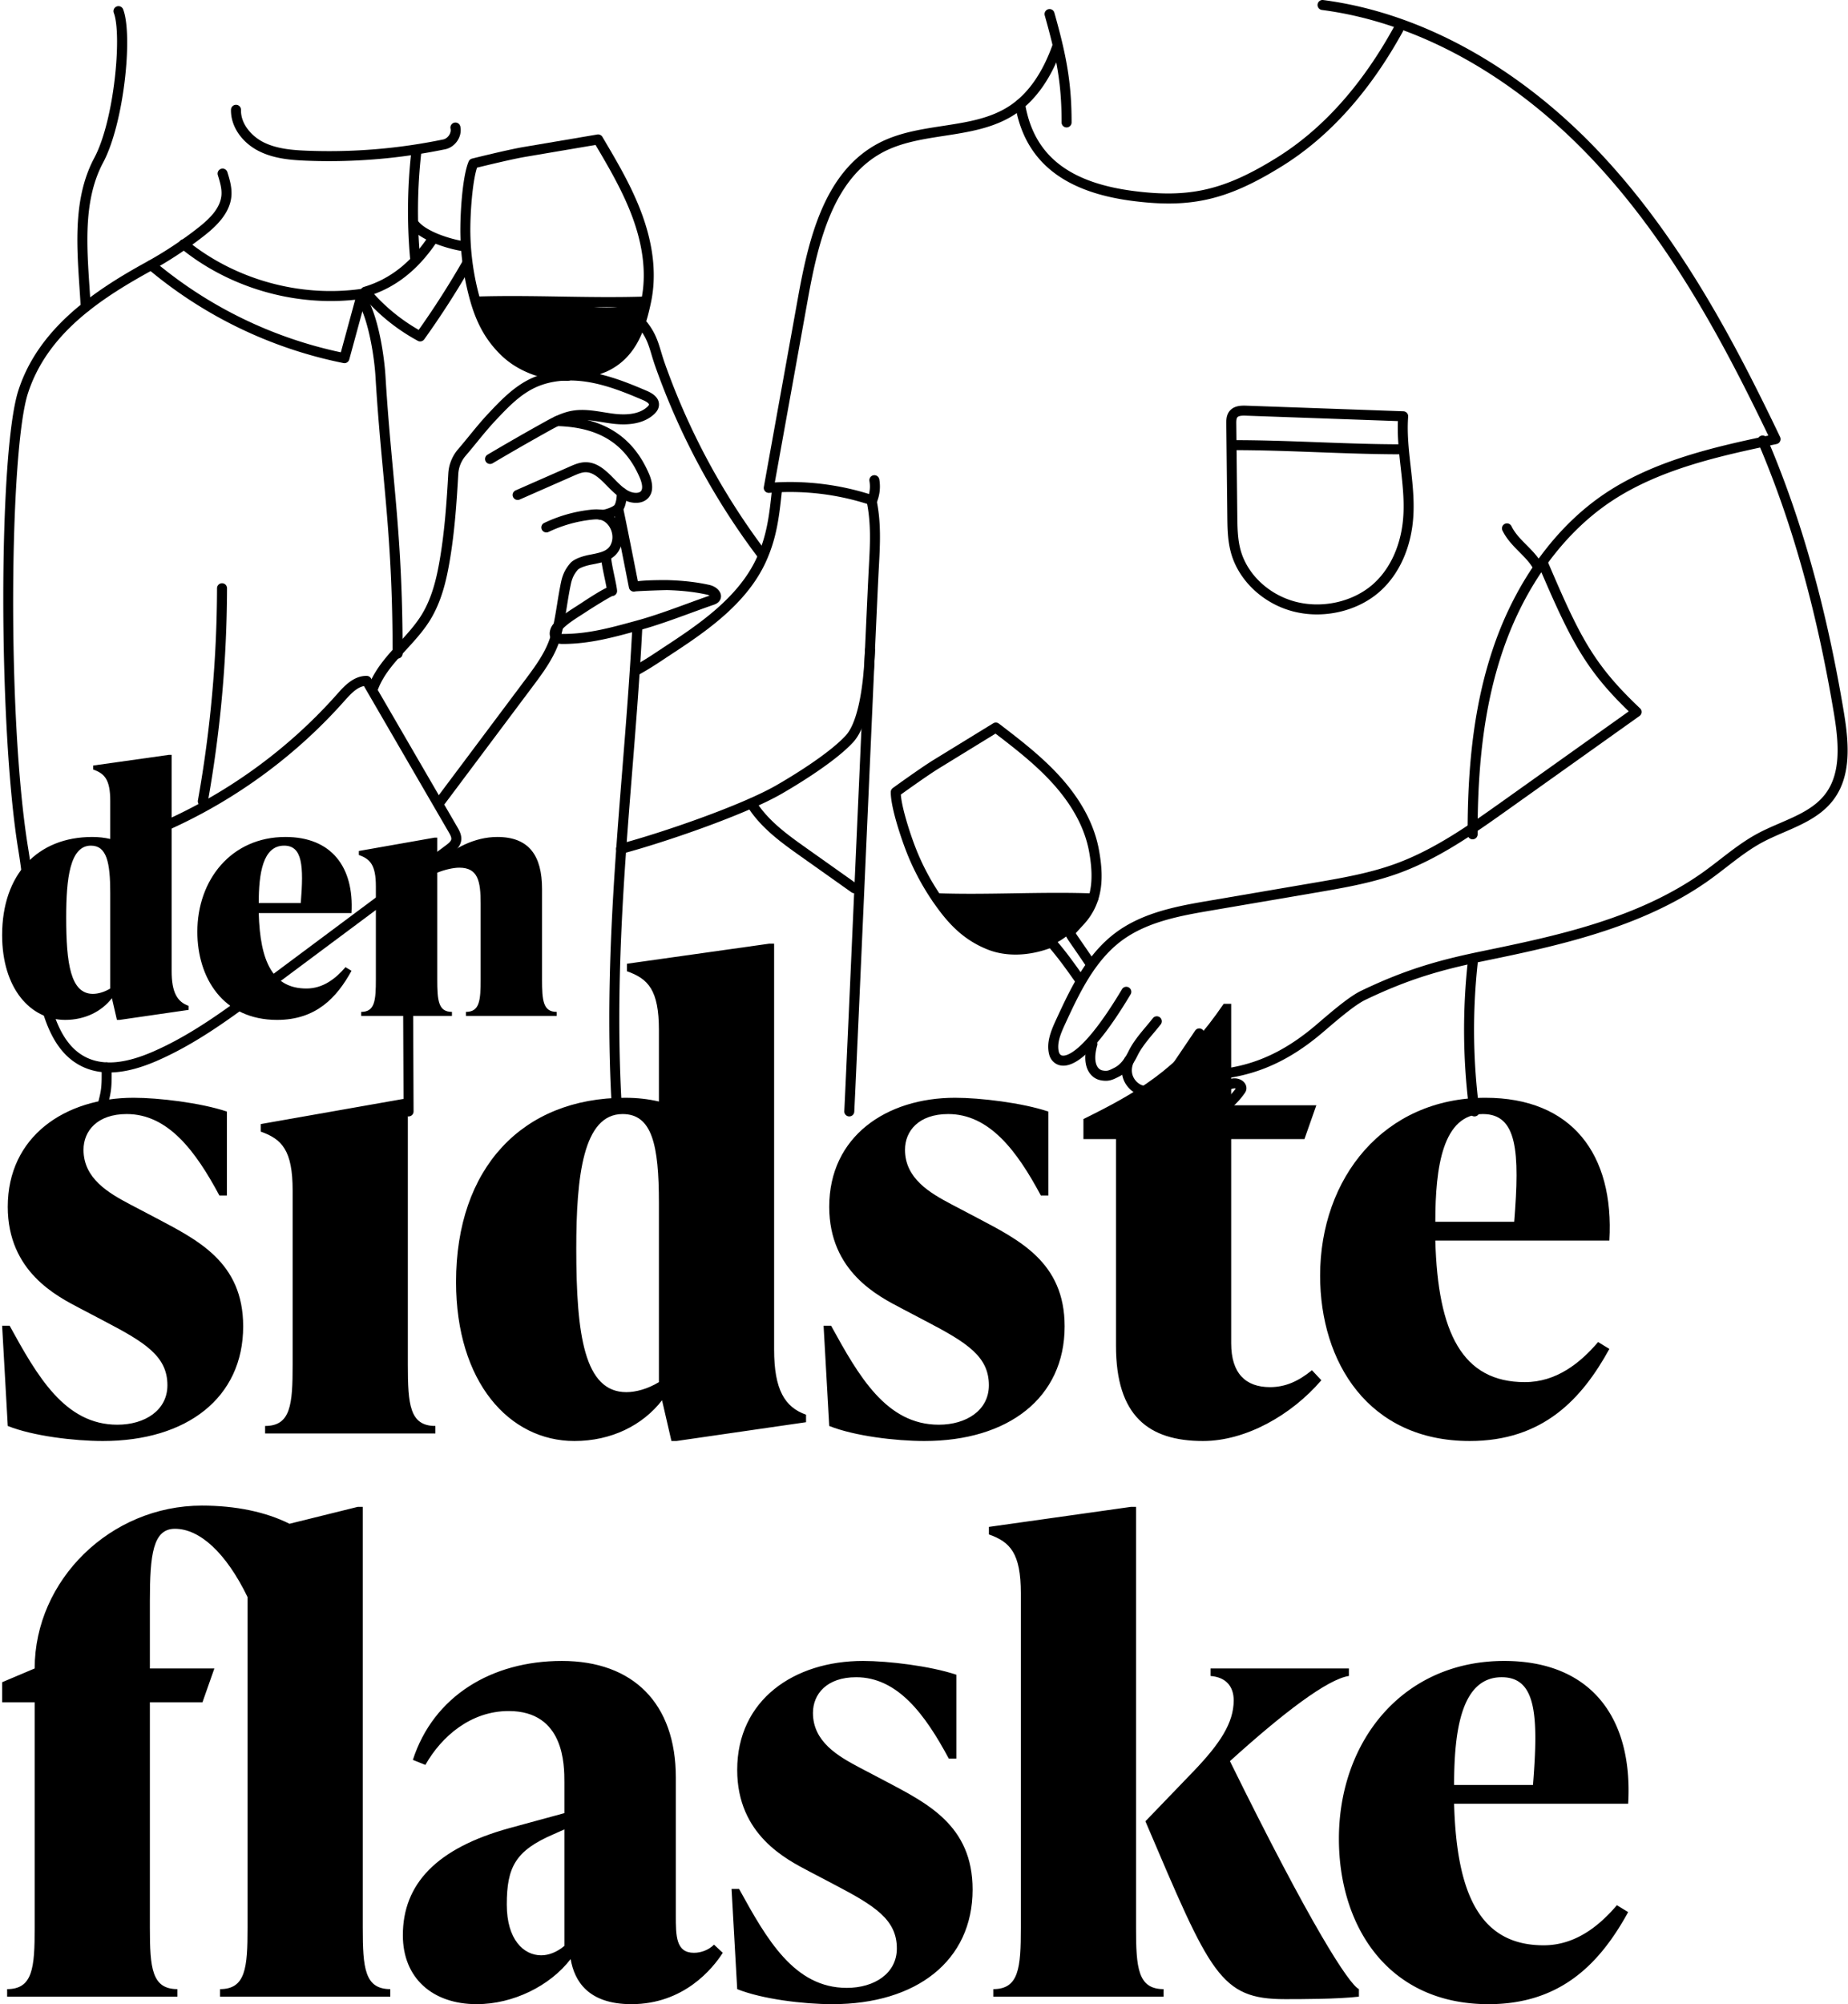 <svg width="416" height="451" fill="none" xmlns="http://www.w3.org/2000/svg">
    <path
        d="M24.817 222.438v-21.482c0-6.986-.826-10.667-4.358-10.667-4.732 0-5.559 7.437-5.559 16.149 0 10.367.977 17.202 6.01 17.202 1.128 0 2.555-.376 3.907-1.202zm13.82-3.906c0 4.808 1.277 6.911 3.83 7.812v.901l-15.546 2.254h-.602l-1.127-4.883c-2.329 3.005-6.084 4.883-10.517 4.883-7.81 0-14.196-7.061-14.196-19.079 0-13.671 7.963-22.084 20.282-22.084 1.427 0 2.78.15 4.056.451v-8.563c0-4.807-1.276-6.16-3.832-7.06v-.902l17.051-2.404h.602v48.674zM58.244 203.209h9.464c.677-8.413.376-12.92-3.755-12.92-4.808 0-5.709 6.31-5.709 12.92zm20.882 2.254H58.244c.3 11.041 3.23 16.975 10.741 16.975 3.756 0 6.611-2.253 8.788-4.807l1.353.826c-3.305 6.009-7.962 11.042-16.75 11.042-12.169 0-17.952-9.465-17.952-19.83 0-11.718 7.661-21.333 19.83-21.333 10.365 0 15.472 6.76 14.872 17.127zM122.017 220.335c0 4.807.226 7.361 3.305 7.361v.902h-20.431v-.902c3.079 0 3.305-2.554 3.305-7.361v-16.976c0-5.107-.601-8.112-4.807-8.112-1.352 0-3.305.45-4.958 1.127v23.961c0 4.807.226 7.361 3.305 7.361v.902h-20.43v-.902c3.08 0 3.304-2.554 3.304-7.361v-20.882c0-4.807-1.278-6.159-3.83-7.06v-.902l17.05-3.005h.601v5.785c3.53-3.381 8.413-5.935 13.521-5.935 7.135 0 10.065 4.207 10.065 11.718v20.281zM1.747 320.874l-1.269-22.55h1.691c6.202 11.276 12.404 22.269 24.242 22.269 6.202 0 11.275-3.242 11.275-8.88 0-6.483-4.932-9.584-14.093-14.375l-5.638-2.961c-5.074-2.677-16.208-8.173-16.208-22.831 0-15.785 12.826-24.523 28.329-24.523 5.637 0 15.08 1.126 20.999 3.101v18.885h-1.69c-5.356-10.007-11.558-18.323-20.859-18.323-6.625 0-9.726 3.806-9.726 8.035 0 6.483 5.638 9.724 10.429 12.261l5.638 2.961c9.584 5.072 19.873 10.006 19.873 24.523 0 16.067-12.685 25.791-31.57 25.791-6.484 0-15.786-1.128-21.423-3.383zM91.808 307.062v-59.758h-1.126l-31.994 5.638v1.692c4.792 1.69 7.188 4.227 7.188 13.247v39.181c0 9.02-.422 13.812-6.2 13.812v1.691H98.01v-1.691c-5.779 0-6.202-4.792-6.202-13.812zM148.327 311.009v-40.308c0-13.108-1.55-20.014-8.175-20.014-8.878 0-10.429 13.953-10.429 30.301 0 19.451 1.832 32.276 11.274 32.276 2.115 0 4.793-.706 7.33-2.255zm25.932-7.329c0 9.02 2.396 12.967 7.187 14.657v1.692l-29.174 4.229h-1.128l-2.113-9.163c-4.369 5.639-11.416 9.163-19.731 9.163-14.658 0-26.637-13.249-26.637-35.799 0-25.651 14.938-41.435 38.053-41.435 2.677 0 5.215.28 7.611.844v-16.067c0-9.02-2.396-11.557-7.189-13.247v-1.691l31.993-4.511h1.128v91.328zM186.666 320.874l-1.269-22.55h1.692c6.2 11.276 12.402 22.269 24.24 22.269 6.202 0 11.276-3.242 11.276-8.88 0-6.483-4.933-9.584-14.094-14.375l-5.636-2.961c-5.074-2.677-16.209-8.173-16.209-22.831 0-15.785 12.825-24.523 28.328-24.523 5.638 0 15.081 1.126 21 3.101v18.885h-1.691c-5.356-10.007-11.557-18.323-20.859-18.323-6.623 0-9.724 3.806-9.724 8.035 0 6.483 5.637 9.724 10.429 12.261l5.638 2.961c9.582 5.072 19.871 10.006 19.871 24.523 0 16.067-12.683 25.791-31.569 25.791-6.483 0-15.785-1.128-21.423-3.383zM297.446 310.585c-6.765 7.894-17.053 13.672-26.639 13.672-12.259 0-19.59-5.638-19.59-21.424v-46.509h-7.329v-4.51l1.974-.986c12.12-6.061 20.577-11.699 29.598-24.946h1.69v22.831h19.168l-2.678 7.611h-16.49v45.945c0 6.766 3.243 9.867 8.738 9.867 3.383 0 6.343-1.268 9.443-3.805l2.115 2.254z"
        fill="currentColor" />
    <path
        d="M323.102 274.928h17.757c1.268-15.784.706-24.242-7.045-24.242-9.021 0-10.712 11.84-10.712 24.242zm39.181 4.229h-39.181c.563 20.718 6.06 31.852 20.153 31.852 7.049 0 12.405-4.228 16.491-9.02l2.537 1.549c-6.202 11.276-14.939 20.719-31.43 20.719-22.831 0-33.684-17.759-33.684-37.208 0-21.986 14.376-40.026 37.207-40.026 19.451 0 29.035 12.683 27.907 32.134zM81.659 433.787c0 9.02.422 13.811 6.202 13.811v1.692H49.525v-1.692c5.779 0 6.201-4.791 6.201-13.811v-74.416c-4.792-9.865-10.711-15.361-16.349-15.361-4.933 0-5.636 5.778-5.636 16.208v15.22h14.516l-2.678 7.611H33.741v50.738c0 9.02.422 13.811 6.2 13.811v1.692H1.606v-1.692c5.778 0 6.201-4.791 6.201-13.811v-50.738H.478v-4.51l7.329-3.101c0-19.871 17.054-36.644 37.631-36.644 7.612 0 14.375 1.41 19.731 4.088l15.362-3.805h1.128v94.71zM127.047 437.873V411.66l-2.537 1.126c-8.456 3.665-10.43 7.33-10.43 15.786 0 7.892 3.806 11.416 7.752 11.416 1.691 0 3.525-.706 5.215-2.115zm35.658 1.551c-2.256 3.523-8.739 11.557-20.577 11.557-9.727 0-12.825-5.214-13.672-10.148-4.651 6.061-12.967 10.148-21.139 10.148-10.008 0-16.631-5.92-16.631-15.503 0-11.557 7.61-19.591 23.957-24.101l12.404-3.382v-6.907c0-3.945 0-16.067-12.545-16.067-8.454 0-15.079 5.639-18.743 12.122l-2.819-1.128c4.65-14.375 17.757-22.268 33.543-22.268 16.067 0 25.651 9.584 25.651 26.214v31.007c0 4.651 0 8.456 4.087 8.456 1.691 0 3.382-.704 4.51-1.832l1.974 1.832zM165.949 447.598l-1.269-22.55h1.693c6.2 11.276 12.4 22.269 24.24 22.269 6.2 0 11.274-3.241 11.274-8.88 0-6.483-4.931-9.584-14.093-14.375l-5.637-2.96c-5.074-2.677-16.208-8.173-16.208-22.831 0-15.786 12.824-24.524 28.329-24.524 5.638 0 15.079 1.127 21 3.101v18.886h-1.693c-5.356-10.008-11.556-18.323-20.859-18.323-6.623 0-9.724 3.806-9.724 8.034 0 6.483 5.638 9.725 10.43 12.262l5.637 2.96c9.584 5.073 19.872 10.006 19.872 24.523 0 16.067-12.682 25.792-31.569 25.792-6.484 0-15.785-1.128-21.423-3.384zM305.903 447.598v1.692c-4.933.564-12.966.564-16.631.564-14.658 0-16.771-5.638-31.43-40.026l10.994-11.417c5.778-6.06 8.88-10.711 8.88-15.784 0-3.101-1.693-5.216-5.215-5.497v-1.692h31.146v1.692c-4.792.704-14.798 8.315-26.778 19.168 18.322 37.208 26.778 50.174 29.034 51.3zm-50.174-13.811c0 9.02.422 13.811 6.202 13.811v1.692h-38.336v-1.692c5.779 0 6.202-4.791 6.202-13.811v-75.261c0-9.02-2.397-11.557-7.189-13.247v-1.692l31.993-4.51h1.128v94.71z"
        fill="currentColor" />
    <path
        d="M327.33 401.653h17.759c1.268-15.784.706-24.242-7.047-24.242-9.02 0-10.712 11.84-10.712 24.242zm39.183 4.229H327.33c.565 20.718 6.062 31.852 20.155 31.852 7.047 0 12.403-4.228 16.491-9.021l2.537 1.55c-6.203 11.276-14.941 20.719-31.431 20.719-22.831 0-33.684-17.759-33.684-37.208 0-21.986 14.375-40.026 37.208-40.026 19.45 0 29.034 12.683 27.907 32.134zM240.097 28.676h-.001a1.126 1.126 0 01-1.124-1.127c.013-8.983-1.213-14.921-3.791-24.078a1.125 1.125 0 112.166-.61c2.581 9.162 3.889 15.497 3.876 24.69a1.126 1.126 0 01-1.126 1.125zM331.499 188.865c-.62 0-1.123-.502-1.125-1.123-.041-17.086 1.833-30.546 5.899-42.358 5.078-14.748 13.989-26.958 25.094-34.38 11.045-7.384 24.569-10.426 36.699-12.993-10.022-20.858-21.629-42.549-38.238-60.67-18.122-19.775-40.231-32.24-62.256-35.1a1.124 1.124 0 11.29-2.232c22.55 2.928 45.146 15.646 63.626 35.81 17.151 18.714 28.99 41.103 39.228 62.51a1.129 1.129 0 01-.784 1.588c-12.282 2.592-26.204 5.531-37.315 12.958-10.697 7.151-19.298 18.955-24.216 33.241-3.981 11.567-5.816 24.792-5.776 41.621a1.124 1.124 0 01-1.123 1.128h-.003z"
        fill="currentColor" />
    <path
        d="M196.173 113.65a1.12 1.12 0 01-.354-.057 57.35 57.35 0 00-22.671-2.687 1.128 1.128 0 01-1.203-1.321l7.72-42.792c2.419-13.406 6.017-28.241 18.174-34.6 4.442-2.325 9.471-3.098 14.334-3.845 5.542-.852 10.776-1.657 15.154-4.567 4.117-2.736 7.358-7.365 9.632-13.758a1.125 1.125 0 112.121.754c-2.442 6.86-5.976 11.867-10.507 14.879-4.79 3.184-10.519 4.065-16.058 4.917-4.682.72-9.522 1.463-13.633 3.615-11.256 5.888-14.678 20.124-17.001 33.004l-7.463 41.367c7.439-.434 15.051.558 22.109 2.897a1.125 1.125 0 01-.354 2.194zM331.915 251.22a1.125 1.125 0 01-1.114-.977 140.506 140.506 0 01-.333-34.32 1.126 1.126 0 012.236.253 138.306 138.306 0 00.328 33.77 1.125 1.125 0 01-1.117 1.274z"
        fill="currentColor" />
    <path
        d="M263.075 45.792c-2.535 0-5.219-.2-8.148-.578-15.69-2.02-24.327-9.077-26.405-21.572a1.126 1.126 0 012.221-.369c1.92 11.543 9.695 17.806 24.472 19.71 12.611 1.624 20.436-.199 32.194-7.503 10.303-6.399 19.189-16.314 26.412-29.47a1.126 1.126 0 011.973 1.083c-7.411 13.5-16.562 23.693-27.198 30.3-9.551 5.932-16.625 8.4-25.521 8.4zM239.37 239.8a3.58 3.58 0 01-.541-.041c-1.317-.2-2.339-1.174-2.668-2.542-.636-2.652.388-5.196 1.586-7.785 3.168-6.848 6.759-14.61 13.397-19.556 6.277-4.676 14.254-6.039 21.295-7.241l23.294-3.979c6.139-1.049 12.486-2.133 18.396-4.285 8.872-3.231 16.731-8.826 24.334-14.236l28.182-20.06c-9.868-9.527-13.21-16.182-20.471-33.19a1.125 1.125 0 112.069-.884c7.237 16.949 10.283 23.323 20.939 33.383a1.125 1.125 0 01-.122 1.735l-29.293 20.85c-7.723 5.497-15.709 11.182-24.868 14.517-6.1 2.222-12.55 3.323-18.786 4.388l-23.295 3.98c-6.791 1.159-14.486 2.474-20.329 6.827-6.18 4.604-9.643 12.091-12.699 18.696-1.065 2.3-1.908 4.362-1.44 6.315.054.223.242.754.819.842.689.104 4.56-.13 13.43-14.984a1.127 1.127 0 011.933 1.154c-6.382 10.687-11.478 16.096-15.162 16.096z"
        fill="currentColor" />
    <path
        d="M268.929 243.123c-1.761 0-3.55-.074-5.378-.2a1.127 1.127 0 01-1.046-1.201 1.133 1.133 0 011.2-1.045c11.736.813 21.208-.528 32.164-9.712.398-.333.857-.725 1.359-1.155 2.765-2.362 6.552-5.599 9.136-6.841 10.062-4.84 17.586-6.933 27.18-8.913 16.488-3.402 35.174-7.258 50.058-17.953 1.238-.89 2.473-1.846 3.669-2.771 2.641-2.042 5.372-4.155 8.4-5.779 1.616-.867 3.34-1.611 5.006-2.331 4.018-1.737 7.813-3.377 10.239-6.592 3.552-4.703 3.025-11.45 1.925-18.039-3.88-23.246-9.473-43.207-17.099-61.022a1.126 1.126 0 012.071-.885c7.696 17.982 13.339 38.11 17.249 61.537 1.181 7.085 1.716 14.383-2.35 19.765-2.784 3.689-7.033 5.526-11.142 7.302-1.623.702-3.302 1.427-4.834 2.249-2.865 1.536-5.52 3.589-8.087 5.576-1.212.937-2.464 1.905-3.734 2.818-15.272 10.975-35.036 15.052-50.916 18.33-9.423 1.944-16.805 3.997-26.66 8.736-2.32 1.116-6.128 4.371-8.648 6.524-.508.435-.974.832-1.376 1.169-9.738 8.163-18.629 10.433-28.386 10.433z"
        fill="currentColor" />
    <path
        d="M257.609 246.528c-.093 0-.186-.002-.278-.007-1.373-.063-2.974-1.118-3.893-2.566-1.061-1.669-1.186-3.698-.352-5.711a1.126 1.126 0 012.08.861c-.7 1.687-.292 2.913.172 3.643.636 1.004 1.627 1.503 2.096 1.525 1.68.079 3.124-.951 3.829-1.57 1.181-1.038 2.111-2.414 3.009-3.744l4.783-7.077a1.127 1.127 0 011.867 1.26l-4.785 7.077c-.932 1.381-1.99 2.946-3.387 4.175-1.576 1.383-3.389 2.134-5.141 2.134z"
        fill="currentColor" />
    <path
        d="M248.917 243.203a6.08 6.08 0 01-1.214-.134c-1.074-.22-1.998-.887-2.602-1.879-.665-1.091-1.253-3.116-.28-6.564a1.126 1.126 0 012.167.612c-.589 2.081-.576 3.778.035 4.781.372.609.867.79 1.13.844 1.093.223 1.439.046 2.727-.609 1.228-.624 2.23-1.805 3.173-3.725 1.003-2.045 2.511-3.846 3.971-5.587a68.788 68.788 0 001.518-1.85 1.126 1.126 0 011.772 1.388 73.44 73.44 0 01-1.564 1.908c-1.374 1.639-2.794 3.333-3.677 5.132-.735 1.498-1.965 3.618-4.155 4.731-1.078.548-1.873.952-3.001.952zM243.009 221.49c-.353 0-.7-.166-.919-.475l-.227-.321c-1.71-2.412-3.472-4.9-5.543-7.314-4.878 1.784-9.928 1.897-13.966.294-4.159-1.651-7.433-4.235-10.615-8.379a56.17 56.17 0 01-7.118-12.2c-1.455-3.419-4.152-11.293-4.1-14.879.005-.355.177-.687.465-.895.257-.186 6.326-4.576 9.172-6.324l13.423-8.24a1.127 1.127 0 011.274.065c4.784 3.66 9.73 7.445 13.872 12.046 4.735 5.264 7.65 10.791 8.664 16.431.969 5.389 1.313 11.595-3.478 16.772-.266.287-1.16 1.261-1.755 1.912.114.189.217.357.278.445a618.671 618.671 0 013.81 5.558 1.126 1.126 0 01-1.862 1.264 606.865 606.865 0 00-3.797-5.539c-.239-.345-.74-1.218-.797-1.317a1.127 1.127 0 01.148-1.319s1.912-2.089 2.325-2.535c3.275-3.539 4.146-7.978 2.912-14.842-.938-5.222-3.671-10.377-8.122-15.324-3.828-4.253-8.443-7.842-12.953-11.295l-12.764 7.837c-2.319 1.424-7.031 4.79-8.548 5.881.211 3.139 2.337 9.735 3.906 13.416a53.825 53.825 0 006.831 11.711c2.921 3.803 5.899 6.165 9.659 7.658 3.714 1.475 8.471 1.264 13.048-.578a1.125 1.125 0 011.262.298c2.376 2.686 4.323 5.434 6.204 8.091l.228.321a1.126 1.126 0 01-.917 1.776zM127.849 85.687c-5.629 0-11.19-2.094-14.877-5.602-3.45-3.283-5.656-7.137-7.154-12.497a59.868 59.868 0 01-2.184-14.903c-.079-3.962.386-12.822 1.863-16.343.137-.327.421-.571.766-.656.328-.082 8.088-2.011 11.602-2.607l16.582-2.812c.462-.075.919.134 1.156.536 3.278 5.53 6.669 11.25 8.933 17.45 2.587 7.087 3.27 13.71 2.03 19.688-1.309 6.303-3.409 12.555-9.866 15.606-.599.282-4.442 1.717-5.206 2.002a1.126 1.126 0 01-.787-2.109c1.736-.647 4.635-1.742 5.031-1.928 5.565-2.63 7.433-8.297 8.624-14.028 1.154-5.561.501-11.771-1.941-18.46-2.103-5.758-5.259-11.172-8.36-16.41l-15.82 2.684c-2.889.49-8.966 1.965-10.859 2.43-1.054 3.183-1.583 10.619-1.497 14.912a57.603 57.603 0 002.101 14.342c1.382 4.947 3.398 8.485 6.537 11.472 3.279 3.12 8.261 4.983 13.326 4.983a1.125 1.125 0 110 2.25zM126.645 144.907c-1.728 0-2.429-.764-2.713-1.405-.537-1.214.187-2.592.622-3.07 1.5-1.646 3.287-2.791 5.016-3.898.409-.261.82-.524 1.232-.796 3.022-1.998 4.731-2.998 5.742-3.477a82.157 82.157 0 00-.43-2.138c-.323-1.536-.69-3.277-.792-4.423a1.126 1.126 0 011.02-1.222 1.12 1.12 0 011.222 1.021c.09 1.014.441 2.686.752 4.16.294 1.398.548 2.604.59 3.268a1.125 1.125 0 01-1.067 1.197c-.952.426-4.662 2.742-5.796 3.491-.419.278-.841.548-1.258.815-1.681 1.076-3.267 2.092-4.568 3.518-.106.13-.244.492-.224.639.011-.017.207.069.652.069h.005c5.766-.009 10.62-1.344 16.766-3.034l.145-.04c3.616-.995 7.48-2.407 11.217-3.774 1.681-.614 3.341-1.221 4.953-1.781a2.136 2.136 0 00-.575-.218c-2.633-.583-5.527-.916-8.846-1.017-.517-.022-6.397.184-7.31.29-.026.007-.052.014-.079.019a1.122 1.122 0 01-1.337-.861v-.001c-.055-.257-.26-1.299-.563-2.833-.671-3.41-1.796-9.116-2.827-14.089a1.125 1.125 0 112.203-.458c1.034 4.985 2.16 10.698 2.833 14.111l.357 1.814c2.511-.307 6.738-.243 6.791-.243 3.462.106 6.494.456 9.265 1.071 1.502.333 2.596 1.346 2.659 2.463.019.332-.036 1.457-1.542 1.978-1.69.583-3.438 1.222-5.21 1.87-3.778 1.381-7.686 2.81-11.393 3.829l-.145.04c-6.058 1.666-11.291 3.105-17.358 3.115h-.009zM256.115 259.932c-.724 0-1.294-.215-1.704-.646-.776-.813-.867-1.821-.272-2.994 1.041-2.045 5.276-6.062 7.817-8.087l-.007-.012a86.56 86.56 0 00-1.847-3.219 1.126 1.126 0 011.927-1.164c.801 1.325 1.257 2.151 1.89 3.293l.475.858a1.124 1.124 0 01-.322 1.457c-2.332 1.695-7.036 6.146-7.926 7.895-.11.215-.137.318-.143.362.133.017.439.008.954-.139 5.12-1.463 10.61-4.126 15.876-7.703 2.386-1.619 4.137-3.224 5.344-4.894a.946.946 0 00-.503-.01c-.853.2-1.693.383-2.521.562-1.486.323-2.892.628-4.279 1.019-.371.104-.946.196-1.555.294-.576.092-1.294.208-1.567.3a1.126 1.126 0 01-1.098-.218c-.713-.621-1.359-1.783-1.984-2.906-.279-.502-.542-.976-.741-1.261a1.126 1.126 0 011.85-1.283c.262.377.552.898.858 1.45.34.611.774 1.392 1.145 1.899.355-.071.762-.136 1.182-.203.494-.08 1.053-.17 1.298-.239 1.456-.41 2.893-.722 4.415-1.051.815-.177 1.641-.356 2.481-.554 1.196-.28 2.463.143 3.075 1.032.454.659.468 1.465.036 2.103-1.371 2.03-3.389 3.934-6.172 5.823-5.461 3.709-11.174 6.477-16.522 8.005-.541.154-1.028.231-1.46.231z"
        fill="currentColor" />
    <path
        d="M143.038 152.086a1.125 1.125 0 01-.542-2.112c2.422-1.329 4.307-2.582 5.82-3.59l.97-.642c7.538-4.947 16.92-11.103 21.093-20.299 2.312-5.093 2.815-9.789 3.397-15.226a1.126 1.126 0 012.24.24c-.604 5.63-1.124 10.493-3.586 15.916-4.444 9.79-14.127 16.145-21.91 21.251l-.957.634c-1.549 1.031-3.478 2.314-5.984 3.689a1.112 1.112 0 01-.541.139zM191.183 251.22l-.057-.001a1.126 1.126 0 01-1.068-1.18c.363-7.392 1.565-34.413 2.727-60.546 1.152-25.91 2.343-52.703 2.705-60.054.034-.706.072-1.404.109-2.094.267-4.957.521-9.641-.528-14.587a1.125 1.125 0 112.202-.467c1.109 5.238.849 10.065.573 15.175-.037.687-.074 1.381-.109 2.084-.361 7.345-1.552 34.135-2.703 60.044-1.163 26.134-2.365 53.159-2.728 60.556a1.125 1.125 0 01-1.123 1.07z"
        fill="currentColor" />
    <path
        d="M139.813 192.129a1.126 1.126 0 01-.289-2.213c9.325-2.481 27.245-8.616 35.257-13.219 2.624-1.508 11.502-6.769 15.576-11.157 2.432-2.618 3.978-9.457 4.356-19.259a1.126 1.126 0 011.124-1.081h.044a1.126 1.126 0 011.081 1.169c-.41 10.638-2.078 17.603-4.955 20.703-4.29 4.62-13.412 10.029-16.105 11.577-8.176 4.698-26.358 10.93-35.799 13.442a1.116 1.116 0 01-.29.038zM24.624 241.329c-2.22 0-4.233-.436-6.066-1.306-6.516-3.093-8.863-10.749-10.3-17.83-1.171-5.78-1.82-11.767-2.446-17.558-.478-4.42-.973-8.991-1.696-13.403-4.514-27.546-4.5-89.386.023-103.39 4.512-13.97 17.04-22.409 28.7-28.82a87.496 87.496 0 0011.626-7.66c2.535-1.98 5.159-4.418 5.386-7.489.108-1.473-.364-3.008-.821-4.492a1.126 1.126 0 012.152-.663c.494 1.605 1.053 3.425.914 5.321-.293 3.971-3.493 6.947-6.247 9.097a89.602 89.602 0 01-11.925 7.858c-11.84 6.51-23.384 14.353-27.644 27.54-4.112 12.736-4.754 72.98.057 102.334.733 4.472 1.23 9.075 1.713 13.525.622 5.739 1.263 11.674 2.414 17.353 1.326 6.535 3.439 13.576 9.059 16.244 3.788 1.798 8.64 1.367 14.839-1.314 8.76-3.793 16.58-9.62 24.143-15.257l41.823-31.168c.592-.44 1.176-.91 1.257-1.39.075-.435-.233-1.014-.584-1.619l-19.073-32.855c-1.552.269-2.941 1.7-4.34 3.278-11.987 13.533-27.201 24.228-43.994 30.93a1.127 1.127 0 01-.834-2.091c16.468-6.572 31.387-17.06 43.144-30.331 1.446-1.631 3.617-4.083 6.543-4.083l.13.002c.393.009.75.221.946.56l19.424 33.46c.429.738 1.075 1.854.858 3.129-.242 1.408-1.425 2.289-2.132 2.816L59.85 223.225c-7.666 5.712-15.593 11.62-24.594 15.517-3.99 1.727-7.513 2.587-10.632 2.587z"
        fill="currentColor" />
    <path
        d="M45.659 181.432a1.123 1.123 0 01-1.108-1.324 275.387 275.387 0 004.305-47.741 1.126 1.126 0 011.126-1.123h.002a1.126 1.126 0 011.123 1.129 277.608 277.608 0 01-4.341 48.132 1.124 1.124 0 01-1.107.927zM19.29 70.173c-.593 0-1.09-.464-1.122-1.064-.08-1.477-.18-2.97-.28-4.473-.664-9.987-1.351-20.316 3.342-29.112 4.539-8.512 6.24-27.845 4.38-32.64a1.126 1.126 0 012.099-.813c2.26 5.827.205 25.702-4.493 34.512-4.391 8.23-3.725 18.232-3.08 27.904.099 1.512.2 3.014.28 4.5a1.126 1.126 0 01-1.063 1.185l-.062.001zM93.43 59.074c-.576 0-1.068-.44-1.12-1.026a119.192 119.192 0 01.25-23.605 1.126 1.126 0 012.237.247 116.968 116.968 0 00-.245 23.157 1.125 1.125 0 01-1.122 1.227z"
        fill="currentColor" />
    <path
        d="M104.753 56.6a1.27 1.27 0 01-.15-.01c-3.37-.449-9.647-2.285-12.147-5.305a1.125 1.125 0 011.734-1.435c1.958 2.364 7.547 4.088 10.71 4.508a1.125 1.125 0 01-.147 2.242zM22.701 251.22a1.126 1.126 0 01-1.085-1.429c1.256-4.481 1.314-4.928 1.257-9.583a1.126 1.126 0 011.111-1.139h.015c.615 0 1.117.495 1.125 1.111.059 4.866-.028 5.535-1.34 10.217-.14.498-.592.823-1.083.823zM84.049 155.812a1.128 1.128 0 01-1.051-1.529c1.452-3.783 4.183-6.761 6.822-9.642 1.805-1.968 3.67-4.003 5.055-6.238 2.423-3.912 3.444-8.492 4.12-12.456 1.124-6.561 1.566-13.191 1.921-19.42a9.155 9.155 0 012.189-5.423c.856-.995 1.678-2.002 2.502-3.009 1.365-1.672 2.776-3.4 4.335-5.055 2.606-2.767 5.56-5.903 9.316-7.735 4.835-2.356 10.073-2.137 13.619-1.537 4.547.77 8.812 2.502 12.789 4.21 2.383 1.023 2.763 2.362 2.663 3.305-.074.702-.448 1.35-1.144 1.978-2.104 1.895-5.276 2.588-9.432 2.056-.725-.092-1.45-.209-2.177-.325-2.243-.362-4.36-.704-6.421-.339-2.071.365-4.041 1.462-5.779 2.43a532.419 532.419 0 00-12.485 7.167 1.128 1.128 0 01-1.542-.396 1.124 1.124 0 01.395-1.541 540.386 540.386 0 0112.537-7.197c1.799-1.002 4.04-2.249 6.485-2.679 2.435-.43 4.841-.042 7.168.332.703.113 1.404.226 2.104.316 3.473.443 6.045-.059 7.639-1.496.365-.329.409-.499.413-.543.019-.169-.316-.573-1.312-1-3.852-1.654-7.973-3.33-12.278-4.059-3.216-.544-7.956-.754-12.256 1.341-3.386 1.652-6.069 4.501-8.663 7.255-1.505 1.597-2.891 3.294-4.232 4.936a153.612 153.612 0 01-2.538 3.053 6.896 6.896 0 00-1.647 4.084c-.36 6.292-.806 12.994-1.949 19.671-.715 4.178-1.801 9.02-4.427 13.261-1.496 2.415-3.433 4.53-5.308 6.574-2.613 2.851-5.081 5.544-6.38 8.927a1.126 1.126 0 01-1.051.723z"
        fill="currentColor" />
    <path
        d="M143.165 113.155c-.046 0-.092 0-.136-.002-2.7-.075-4.649-2.058-6.37-3.806-1.559-1.587-3.035-3.087-4.813-3.087l-.089.001c-.855.025-1.743.416-2.603.794l-12.172 5.353a1.124 1.124 0 11-.906-2.06l12.172-5.353c1.008-.444 2.15-.947 3.445-.984 2.801-.068 4.804 1.959 6.572 3.757 1.559 1.587 3.033 3.085 4.826 3.135.47.013.845-.089 1.083-.285.811-.671.096-2.542-.143-3.099-3.297-7.7-9.228-11.4-18.667-11.642a1.125 1.125 0 01-1.096-1.154c.015-.623.575-1.121 1.154-1.096 10.281.265 17.045 4.519 20.679 13.006 1.083 2.529.907 4.56-.493 5.719-.789.654-1.741.803-2.443.803z"
        fill="currentColor" />
    <path
        d="M135.411 116.965c-.131 0-.251-.007-.361-.022a1.125 1.125 0 11.3-2.23c.684.094 2.662-.635 2.992-1.094.313-.511.507-1.547.512-2.766a1.127 1.127 0 011.126-1.12h.006c.621.003 1.123.51 1.119 1.131-.006 1.177-.158 2.815-.85 3.94-.765 1.243-3.377 2.161-4.844 2.161z"
        fill="currentColor" />
    <path
        d="M99.155 181.432a1.125 1.125 0 01-.9-1.8l19.862-26.522c2.397-3.201 4.876-6.51 5.934-10.353.643-2.338 1-4.554 1.376-6.9.257-1.594.523-3.242.885-4.942.439-2.042 1.23-3.195 2.021-4.138.995-1.188 3.403-1.754 4.393-1.942 2.871-.546 4.398-.922 4.98-2.861.325-1.084.137-2.358-.504-3.407-.545-.891-1.328-1.471-2.205-1.632-.552-.103-1.159-.067-1.9.016a30.058 30.058 0 00-9.668 2.775 1.127 1.127 0 01-.973-2.03 32.301 32.301 0 0110.389-2.982c.814-.092 1.686-.154 2.559.007 1.516.279 2.836 1.228 3.718 2.672.97 1.587 1.246 3.541.739 5.228-1.001 3.339-3.905 3.891-6.715 4.425-1.402.267-2.76.783-3.089 1.177-.562.67-1.192 1.524-1.543 3.164-.351 1.642-.613 3.261-.864 4.827-.37 2.303-.754 4.684-1.43 7.14-1.169 4.254-3.896 7.894-6.3 11.105l-19.863 26.522c-.22.295-.56.451-.902.451zM137.078 69.1c-3.686 0-7.344-.06-10.934-.117-6.178-.1-12.567-.203-18.903 0a1.126 1.126 0 01-.072-2.25c6.394-.205 12.808-.1 19.012-.002 6.177.1 12.565.203 18.903.002.592-.03 1.14.466 1.161 1.088a1.125 1.125 0 01-1.089 1.162 253.36 253.36 0 01-8.078.117zM218.535 203.371c-2.551 0-5.108-.032-7.651-.121a1.125 1.125 0 01-1.085-1.164 1.104 1.104 0 011.164-1.085c5.779.201 11.669.105 17.365.013 5.838-.094 11.875-.192 17.824.027a1.125 1.125 0 011.084 1.166 1.142 1.142 0 01-1.166 1.083c-5.893-.218-11.898-.12-17.705-.025-3.231.052-6.525.106-9.83.106zM346.282 128.804c-.401 0-.791-.216-.993-.596-.815-1.525-2.007-2.725-3.269-3.996-1.406-1.416-2.86-2.88-3.819-4.865a1.126 1.126 0 012.026-.979c.795 1.645 2.056 2.914 3.39 4.258 1.322 1.33 2.688 2.706 3.657 4.522a1.126 1.126 0 01-.992 1.656zM139.95 248.771c-1.518-26.549.462-51.422 2.386-75.484.842-10.531 1.713-21.419 2.262-32.203a1.126 1.126 0 00-1.067-1.182 1.131 1.131 0 00-1.181 1.067c-.548 10.752-1.418 21.624-2.257 32.138-1.937 24.224-3.931 49.265-2.375 76.073a10.66 10.66 0 012.232-.409zM171.667 126.062c-.34 0-.677-.154-.897-.446a159.61 159.61 0 01-23.234-43.096 54.786 54.786 0 01-.874-2.727c-.663-2.205-1.141-3.797-2.74-5.862a1.126 1.126 0 111.78-1.378c1.854 2.394 2.439 4.34 3.115 6.592.247.82.502 1.668.839 2.623a157.454 157.454 0 0022.907 42.489 1.125 1.125 0 01-.896 1.805zM192.32 200.998c-.225 0-.452-.067-.649-.207l-11.387-8.07c-4.264-3.022-9.096-6.448-12.087-11.333a1.124 1.124 0 111.92-1.175c2.749 4.491 7.382 7.774 11.468 10.671l11.386 8.071a1.124 1.124 0 01-.651 2.043z"
        fill="currentColor" />
    <path
        d="M132.762 68.98c-2.552-.225-5.076-.696-7.621-.994-5.443-.638-10.943-.485-16.422-.33-.305.008-.644.031-.853.252-.321.34-.135.892.068 1.314 1.609 3.353 3.26 6.767 5.823 9.463 4.24 4.46 10.716 6.464 16.84 5.864.798-.078 1.599-.199 2.347-.487 1-.386 1.861-1.053 2.706-1.71 1.982-1.543 3.976-3.096 5.654-4.964a21.217 21.217 0 003.497-5.325c1.234-2.689-.282-4.339-3.047-3.532-2.858.835-6.038.71-8.992.45zM245.614 201.885c-1.015 4.847-4.593 9.08-9.204 10.885-1.456.57-2.994.909-4.541 1.139-3.79.563-7.87.423-11.164-1.536-1.889-1.123-3.399-2.772-4.879-4.396-.764-.838-4.985-4.518-4.008-5.476.579-.567 3.079-.094 3.875-.082a458.044 458.044 0 0020.787-.163c.816-.025 9.08-.049 9.134-.371zM77.536 81.721c-.072 0-.147-.007-.222-.022a98.587 98.587 0 01-44.025-21.205 1.126 1.126 0 011.451-1.72A96.355 96.355 0 0076.727 79.28l3.225-11.833c-13.898 1.5-28.474-2.78-39.308-11.61a1.124 1.124 0 111.422-1.744C52.86 62.89 67.531 66.97 81.321 65.008a1.125 1.125 0 011.244 1.409l-3.944 14.474c-.135.498-.587.83-1.085.83z"
        fill="currentColor" />
    <path
        d="M94.585 76.826c-.181 0-.363-.043-.532-.134A43.403 43.403 0 0181.39 66.354a1.119 1.119 0 01-.213-1.046 1.12 1.12 0 01.757-.753c5.86-1.738 10.65-5.518 14.646-11.557a1.127 1.127 0 011.879 1.243c-3.927 5.934-8.601 9.851-14.247 11.929a41.289 41.289 0 0010.04 8.059 192.487 192.487 0 009.949-15.578 1.126 1.126 0 011.954 1.118A194.849 194.849 0 0195.5 76.356c-.217.304-.562.47-.915.47z"
        fill="currentColor" />
    <path
        d="M89.505 148.198a1.125 1.125 0 01-1.125-1.125c0-17.816-1.049-29.165-2.159-41.181-.598-6.475-1.216-13.171-1.697-21.171-.258-4.282-1.463-12.161-3.724-16.316a1.124 1.124 0 111.976-1.077c2.628 4.828 3.761 13.4 3.995 17.258.479 7.964 1.095 14.642 1.691 21.099 1.115 12.069 2.169 23.468 2.169 41.388 0 .621-.504 1.125-1.126 1.125zM91.973 251.22c-.619 0-1.122-.5-1.125-1.121l-.218-52.049a1.126 1.126 0 011.121-1.131h.004c.62 0 1.123.501 1.126 1.121l.218 52.05c.003.621-.5 1.128-1.12 1.13h-.006zM196.316 113.764a1.126 1.126 0 01-1.036-1.563 7.082 7.082 0 00.439-3.947 1.125 1.125 0 112.216-.397 9.356 9.356 0 01-.58 5.218c-.182.43-.6.689-1.039.689zM280.045 93.528c-.534 0-1.17.051-1.457.324-.277.265-.295.876-.288 1.48l.228 20.686c.03 2.599.058 5.288.749 7.791 1.497 5.421 6.294 9.955 12.224 11.553 5.962 1.608 12.753.167 17.301-3.668 3.674-3.099 6.124-7.921 6.897-13.579.586-4.28.092-8.657-.384-12.891-.385-3.414-.782-6.932-.635-10.468l-34.13-1.217a14.218 14.218 0 00-.505-.01zm16.41 44.729a21.33 21.33 0 01-5.54-.721c-6.683-1.801-12.103-6.955-13.808-13.128-.768-2.785-.799-5.622-.83-8.366l-.228-20.685c-.009-.813-.025-2.173.986-3.135.99-.942 2.373-.977 3.596-.932l35.279 1.258a1.12 1.12 0 011.081 1.21c-.285 3.717.145 7.528.56 11.213.492 4.371 1.003 8.891.378 13.45-.849 6.21-3.576 11.535-7.677 14.993-3.715 3.134-8.758 4.843-13.797 4.843z"
        fill="currentColor" />
    <path
        d="M315.546 102.229c-6.313 0-12.724-.239-18.922-.47-6.178-.23-12.565-.468-18.838-.468a1.126 1.126 0 110-2.251c6.314 0 12.724.238 18.922.47 6.178.23 12.566.468 18.838.468a1.126 1.126 0 110 2.251zM74.087 36.261c-1.695 0-3.39-.034-5.084-.101-3.397-.133-7.311-.423-10.75-2.168-3.888-1.974-6.344-5.629-6.256-9.314a1.135 1.135 0 011.153-1.098 1.126 1.126 0 011.098 1.152c-.077 3.21 2.468 5.955 5.024 7.253 3.034 1.54 6.66 1.801 9.82 1.926a126.66 126.66 0 0030.68-2.53c.514-.106 1.015-.473 1.339-.982.303-.473.415-1.007.308-1.466a1.126 1.126 0 012.193-.51c.244 1.045.024 2.208-.604 3.189-.654 1.024-1.668 1.743-2.78 1.974a129.083 129.083 0 01-26.141 2.675z"
        fill="currentColor" />
</svg>